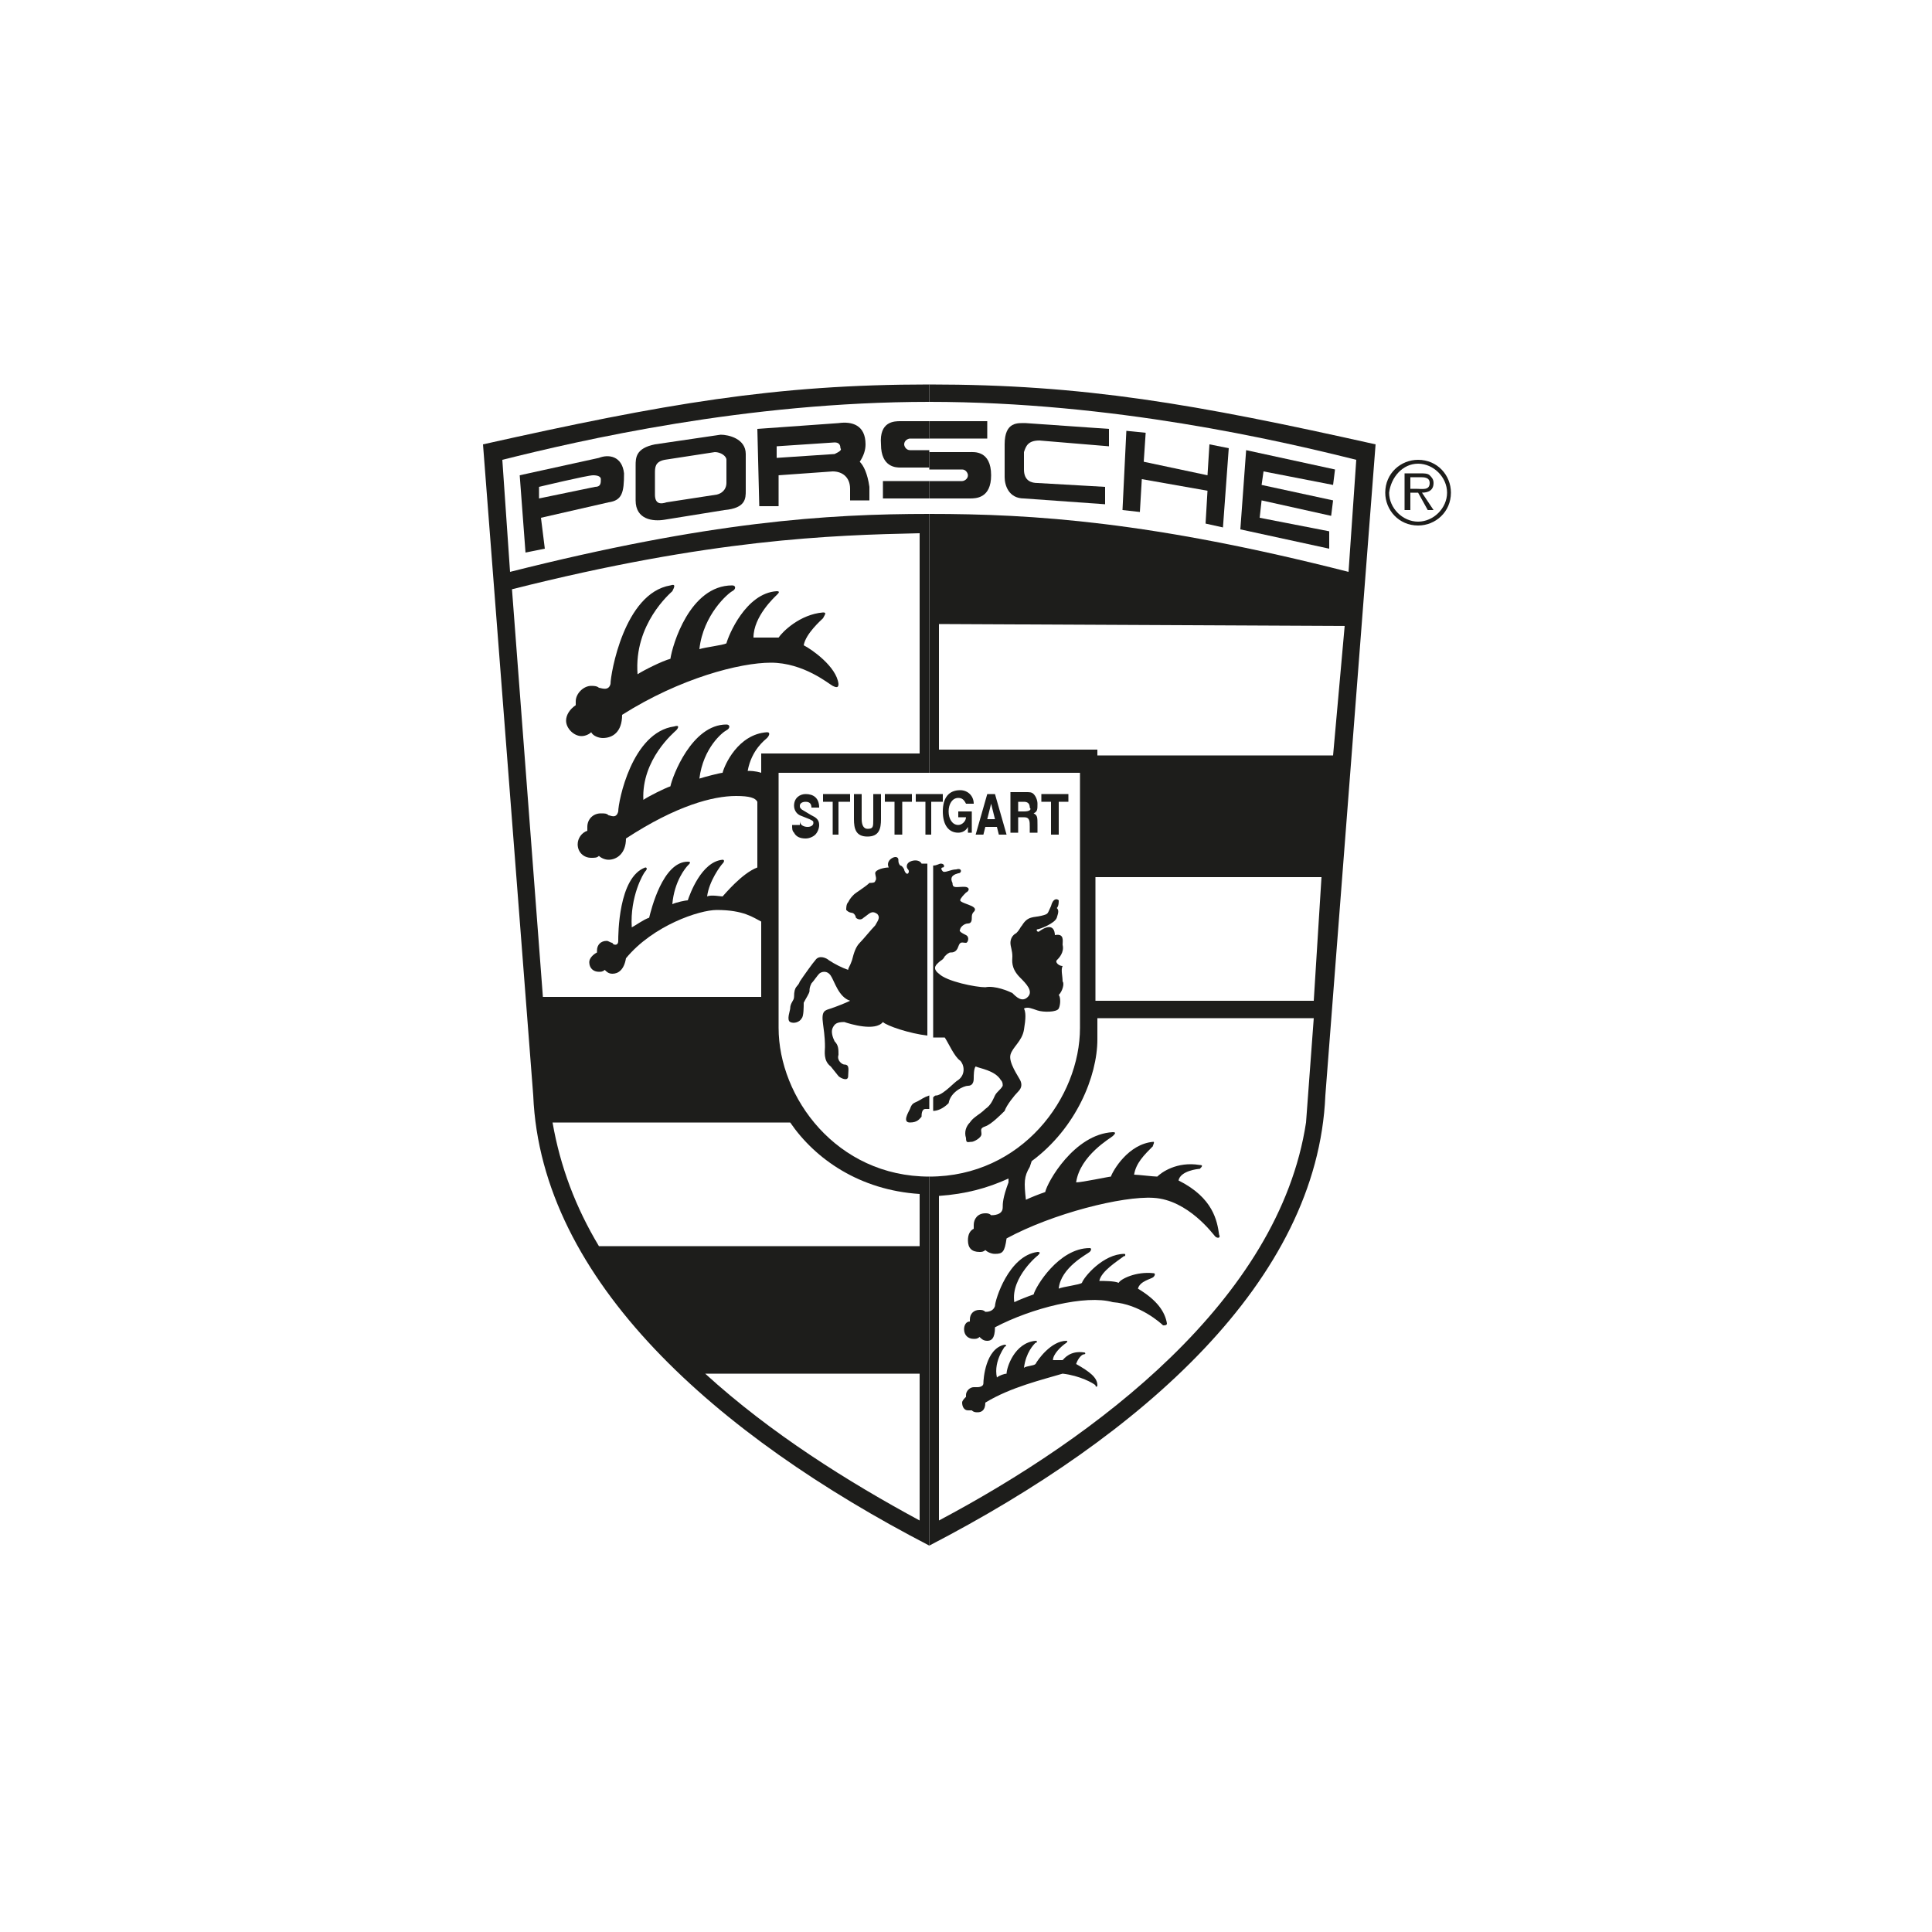<?xml version="1.0" encoding="utf-8"?>
<!-- Generator: Adobe Illustrator 26.5.0, SVG Export Plug-In . SVG Version: 6.00 Build 0)  -->
<svg version="1.1" id="Calque_1" xmlns="http://www.w3.org/2000/svg" xmlns:xlink="http://www.w3.org/1999/xlink" x="0px" y="0px"
	 viewBox="0 0 100 100" style="enable-background:new 0 0 100 100;" xml:space="preserve">
<style type="text/css">
	.st0{fill:none;}
	.st1{fill-rule:evenodd;clip-rule:evenodd;fill:#1D1D1B;}
</style>
<g>
	
		<rect id="Rectangle_62_00000138567088165847641620000000423006195887817893_" x="0" y="-0.1" class="st0" width="100" height="100"/>
	<g>
		<path class="st1" d="M45.6,23c0,1.2,0.8,1.2,1,1.2l1.5,0v-0.9l-1,0c-0.2,0-0.3-0.2-0.3-0.3c0-0.2,0.2-0.3,0.3-0.3h1v-0.9h-1.5
			C46.3,21.8,45.5,21.8,45.6,23z"/>
		<rect x="45.7" y="24.9" class="st1" width="2.4" height="0.9"/>
		<path class="st1" d="M26,23.8c4-1,12.6-3,22.1-3v-0.9c-8,0-13.7,1-23.1,3.1l2.6,33.7C28,66.3,37.1,74.3,48.1,80V60.9
			c-4.8,0-7.8-4.1-7.8-7.7V40h7.8V26.6c-5.3,0-11.4,0.4-21.7,3L26,23.8z M47.6,78.7c-3.7-2-7.7-4.5-11.1-7.6l11.1,0L47.6,78.7z
			 M40.9,58.1c1.3,1.9,3.6,3.5,6.7,3.7v2.7l-16.6,0c-1.2-2-2-4.1-2.4-6.4L40.9,58.1z M47.6,27.6V39h-8.2l0,1
			c-0.3-0.1-0.6-0.1-0.7-0.1c0.2-1.1,0.9-1.6,1-1.7c0.1-0.1,0.2-0.3,0-0.3c-1.5,0.1-2.2,1.7-2.3,2.1c-0.1,0-0.9,0.2-1.2,0.3
			c0.2-1.6,1.2-2.4,1.4-2.5c0.2-0.1,0.2-0.3,0-0.3c-1.8,0-2.8,2.7-2.9,3.2c-0.3,0.1-1.1,0.5-1.4,0.7c-0.1-2.1,1.6-3.5,1.7-3.6
			s0.2-0.3-0.1-0.2c-2.2,0.3-2.9,3.9-2.9,4.4c-0.1,0.4-0.4,0.2-0.5,0.2c-0.1-0.1-0.2-0.1-0.4-0.1c-0.4,0-0.7,0.3-0.7,0.7
			c0,0.1,0,0.1,0,0.2c-0.3,0.1-0.5,0.4-0.5,0.7c0,0.4,0.3,0.7,0.7,0.7c0.2,0,0.3,0,0.4-0.1c0.1,0.1,0.3,0.2,0.5,0.2
			c0.4,0,0.9-0.3,0.9-1.1c2.6-1.7,4.5-2.2,5.7-2.2c0.7,0,1,0.1,1.1,0.3l0,3.4c-0.8,0.3-1.7,1.4-1.8,1.5c-0.1,0-0.6-0.1-0.8,0
			c0.1-0.8,0.7-1.6,0.8-1.7c0.1-0.1,0.1-0.2,0-0.2c-1.1,0.1-1.7,1.8-1.8,2.1c-0.1,0-0.6,0.1-0.8,0.2c0.1-1.2,0.7-1.9,0.8-2
			c0.1-0.1,0.2-0.2,0-0.2c-1.3,0-1.9,2.5-2,2.9c-0.3,0.1-0.7,0.4-0.9,0.5c-0.1-1.6,0.6-2.8,0.7-2.9c0.1-0.1,0.1-0.2,0-0.2
			C32,45.4,32,48.4,32,48.7c0,0.3-0.3,0.2-0.3,0.1c-0.1,0-0.2-0.1-0.3-0.1c-0.3,0-0.5,0.2-0.5,0.5c0,0.1,0,0.1,0,0.1
			c-0.2,0.1-0.4,0.3-0.4,0.5c0,0.3,0.2,0.5,0.5,0.5c0.1,0,0.2,0,0.3-0.1c0.1,0.1,0.2,0.2,0.4,0.2c0.3,0,0.6-0.2,0.7-0.8
			c1.4-1.7,3.8-2.5,4.7-2.5c1.4,0,1.9,0.4,2.3,0.6l0,3.9l-11.3,0l-1.6-21.1C36.8,27.9,43,27.7,47.6,27.6z"/>
		<path class="st1" d="M47.1,57.4c-0.1,0.2-0.4,0.7,0,0.7s0.5-0.2,0.6-0.3c0-0.1,0-0.4,0.2-0.4c0,0,0.1,0,0.2,0v-0.7
			c-0.3,0.1-0.4,0.2-0.6,0.3C47.3,57.1,47.2,57.1,47.1,57.4z"/>
		<path class="st1" d="M47.7,44.7c-0.1-0.2-0.4-0.2-0.6-0.1c-0.2,0.1-0.2,0.3-0.1,0.4c0.1,0.1,0,0.3-0.1,0.2
			c-0.1-0.1-0.1-0.2-0.1-0.2c0,0-0.1-0.2-0.2-0.2c-0.1-0.1-0.1-0.2-0.1-0.3c0-0.1-0.1-0.2-0.3-0.1s-0.3,0.3-0.2,0.5
			c-0.2,0-0.7,0.1-0.7,0.3c0,0.1,0.1,0.3,0,0.4c0,0.1-0.2,0.1-0.3,0.1c-0.2,0.2-0.7,0.5-0.8,0.6c-0.1,0.1-0.2,0.2-0.3,0.4
			c-0.1,0.1-0.1,0.3-0.1,0.4c0.2,0.2,0.3,0.1,0.4,0.2c0.1,0.1,0.1,0.2,0.1,0.2s0.2,0.2,0.4,0c0.3-0.2,0.4-0.4,0.7-0.2
			c0.2,0.2,0,0.4-0.1,0.6c-0.2,0.2-0.6,0.7-0.8,0.9c-0.2,0.2-0.3,0.5-0.4,0.9c-0.1,0.3-0.2,0.4-0.2,0.5c-0.3-0.1-0.7-0.3-1-0.5
			c-0.1-0.1-0.5-0.3-0.7,0c-0.1,0.1-0.6,0.8-0.8,1.1c-0.1,0.3-0.3,0.2-0.3,0.8c0,0.2-0.2,0.3-0.2,0.6c0,0.1-0.2,0.6,0,0.7
			c0.2,0.1,0.5,0,0.6-0.2c0.1-0.1,0.1-0.6,0.1-0.8c0.1-0.2,0.3-0.5,0.3-0.6c0-0.1,0-0.2,0.1-0.4c0.1-0.1,0.3-0.4,0.4-0.5
			c0.1-0.1,0.4-0.2,0.6,0.1c0.2,0.3,0.4,1.1,1,1.3c-0.2,0.1-0.7,0.3-1,0.4c-0.3,0.1-0.5,0.1-0.4,0.8c0.1,0.7,0.1,1,0.1,1.2
			c0,0.2-0.1,0.7,0.3,1l0.4,0.5c0.1,0.1,0.5,0.3,0.5,0c0-0.3,0.1-0.6-0.2-0.6c-0.1,0-0.4-0.2-0.3-0.5c0-0.3,0-0.5-0.2-0.7
			c-0.1-0.2-0.2-0.5-0.1-0.7c0.1-0.2,0.2-0.3,0.6-0.3c0.3,0.1,1.6,0.5,2,0c0.2,0.2,1.4,0.6,2.3,0.7v-8.9
			C47.9,44.7,47.7,44.7,47.7,44.7z"/>
		<path class="st1" d="M50.1,56.2c0.3,0,0.3-0.3,0.3-0.4c0-0.1,0-0.5,0.1-0.6c0.2,0.1,1,0.2,1.3,0.7c0.1,0.1,0.1,0.2,0.1,0.3
			c-0.1,0.2-0.3,0.3-0.4,0.5c-0.1,0.2-0.2,0.5-0.5,0.7c-0.3,0.3-0.6,0.4-0.8,0.7c-0.2,0.2-0.3,0.5-0.2,0.8c0,0.3,0.1,0.2,0.3,0.2
			c0.1,0,0.5-0.2,0.5-0.4c0-0.2-0.1-0.3,0.2-0.4c0.3-0.1,0.8-0.6,1-0.8c0.1-0.3,0.5-0.8,0.7-1s0.2-0.4,0.1-0.6
			c-0.1-0.2-0.6-0.9-0.5-1.3c0.1-0.4,0.6-0.7,0.7-1.3c0.1-0.6,0.1-0.9,0-1.1c0.2-0.1,0.4,0,0.7,0.1c0.3,0.1,1,0.1,1.1-0.1
			c0.1-0.2,0.1-0.6,0-0.7c0.2-0.2,0.3-0.6,0.2-0.7C55,50.5,54.9,50.2,55,50c-0.2,0-0.4-0.2-0.3-0.3c0.1-0.1,0.4-0.4,0.3-0.8
			c0-0.2,0.1-0.6-0.4-0.5c0-0.2-0.1-0.7-0.8-0.2c-0.1,0.1-0.2-0.1-0.1-0.1c0.1,0,0.9-0.3,1-0.6s0.1-0.4,0-0.5
			c0.1-0.1,0.1-0.3,0.1-0.4c-0.1-0.1-0.3-0.1-0.4,0.3c-0.2,0.4-0.1,0.4-0.5,0.5c-0.4,0.1-0.7,0-1,0.5c-0.1,0.1-0.1,0.2-0.3,0.4
			c-0.2,0.1-0.3,0.3-0.3,0.5c0,0.2,0.1,0.4,0.1,0.7c0,0.2-0.1,0.6,0.4,1.1c0.3,0.3,0.7,0.7,0.4,1c-0.3,0.3-0.6,0-0.8-0.2
			c-0.2-0.1-0.9-0.4-1.4-0.3c-0.5,0-2-0.3-2.4-0.7c-0.4-0.3-0.1-0.5,0-0.6c0.1-0.1,0.2-0.1,0.3-0.3c0.1-0.1,0.2-0.2,0.3-0.2
			c0.1,0,0.3,0,0.4-0.3c0.1-0.3,0.2-0.2,0.4-0.2c0.1,0,0.2-0.3,0-0.4c-0.2-0.1-0.4-0.2-0.3-0.3c0-0.1,0.2-0.3,0.4-0.3
			c0.2,0,0.2-0.2,0.2-0.3c0-0.1,0-0.2,0.1-0.3c0.1-0.1,0.1-0.2-0.1-0.3c-0.2-0.1-0.6-0.2-0.6-0.3c0-0.1,0.2-0.3,0.3-0.4
			c0.2-0.1,0.2-0.3-0.1-0.3c-0.4,0-0.6,0.1-0.6-0.2c-0.1-0.2-0.1-0.4,0.3-0.5c0.2,0,0.2-0.3-0.1-0.2c-0.3,0-0.6,0.2-0.7,0.1
			c-0.1-0.1-0.1-0.2,0-0.2c0.1,0,0.1-0.2-0.1-0.2c-0.1,0-0.2,0.1-0.4,0.1v8.9c0.2,0,0.4,0,0.6,0c0.2,0.3,0.5,1,0.8,1.2
			c0.2,0.2,0.3,0.7-0.1,1c-0.2,0.1-0.7,0.7-1.1,0.8c-0.1,0-0.1,0-0.2,0.1v0.7c0.2,0,0.5-0.1,0.8-0.4C49.2,56.5,49.9,56.2,50.1,56.2z
			"/>
		<path class="st1" d="M44.5,23.9c0.2-0.3,0.3-0.6,0.3-0.9c0-1-0.7-1.2-1.4-1.1l-4.2,0.3l0.1,4l1,0l0-1.6l2.8-0.2
			c0.5,0,0.9,0.3,0.9,0.9l0,0.6l1,0l0-0.7C44.9,24.5,44.7,24.1,44.5,23.9z M43.2,23.5l-3,0.2l0-0.6l3-0.2c0.2,0,0.3,0.1,0.3,0.3
			C43.6,23.3,43.4,23.4,43.2,23.5z"/>
		<path class="st1" d="M39.4,45.4c-0.3,0.3-0.6,0.8-0.7,1.1c0.1,0.1,0.4,0.3,0.7,0.6l0,0L39.4,45.4L39.4,45.4L39.4,45.4z"/>
		<path class="st1" d="M51.5,68.7c0,0.6-0.2,0.7-0.4,0.7c-0.2,0-0.3-0.1-0.4-0.2c-0.1,0.1-0.2,0.1-0.3,0.1c-0.3,0-0.5-0.2-0.5-0.5
			c0-0.2,0.1-0.4,0.3-0.4c0,0,0-0.1,0-0.1c0-0.3,0.2-0.5,0.5-0.5c0.1,0,0.2,0,0.3,0.1c0.1,0,0.4,0,0.5-0.3c0-0.3,0.7-2.6,2.2-2.8
			c0.2,0,0.1,0.1,0,0.2c0.1-0.1-1.4,1.1-1.2,2.4c0.2-0.1,0.7-0.3,1-0.4c0.1-0.4,1.3-2.4,2.9-2.4c0.1,0,0.1,0.1,0,0.2
			c-0.1,0.1-1.5,0.8-1.6,1.9c0.2-0.1,1.1-0.2,1.2-0.3c0.1-0.3,1.1-1.5,2.2-1.5c0.1,0,0,0.2,0,0.1c-0.4,0.3-1.2,0.8-1.3,1.3
			c0.2,0,0.8,0,1,0.1c0.1-0.2,0.9-0.6,1.8-0.5c0.1,0,0.1,0.1,0,0.2c-0.1,0.1-0.7,0.2-0.8,0.6c1,0.6,1.4,1.2,1.5,1.8
			c0,0.1-0.1,0.1-0.2,0.1c-0.1-0.1-1.2-1.1-2.6-1.2C56.2,67,53.4,67.7,51.5,68.7L51.5,68.7L51.5,68.7L51.5,68.7z"/>
		<path class="st1" d="M51,72.6c0,0.4-0.2,0.5-0.4,0.5c-0.1,0-0.2,0-0.3-0.1c-0.1,0-0.1,0-0.2,0c-0.2,0-0.3-0.2-0.3-0.4
			c0-0.1,0.1-0.2,0.2-0.3c0,0,0-0.1,0-0.1c0-0.2,0.2-0.4,0.4-0.4c0.1,0,0.1,0,0.2,0c0,0,0.3,0,0.3-0.2c0-0.2,0.1-1.8,1.1-2
			c0.1,0,0.1,0.1,0,0.1c0.1-0.1-0.6,0.7-0.4,1.6c0.1-0.1,0.4-0.2,0.5-0.2c0-0.3,0.4-1.6,1.5-1.7c0.1,0,0.1,0.1,0,0.1
			c-0.1,0.1-0.5,0.5-0.6,1.3c0.1-0.1,0.5-0.1,0.6-0.2c0.1-0.2,0.8-1.2,1.6-1.2c0.1,0,0,0.1,0,0.1c-0.3,0.2-0.7,0.6-0.7,0.9
			c0.1,0,0.4,0,0.5,0c0.1-0.1,0.4-0.5,1.1-0.4c0.1,0,0.1,0.1,0,0.1c-0.1,0-0.3,0.2-0.4,0.5c0.7,0.4,1.1,0.7,1.1,1.1
			c0,0.1-0.1,0.1-0.1,0c-0.1-0.1-0.8-0.5-1.7-0.6C54,71.4,52.3,71.8,51,72.6L51,72.6L51,72.6L51,72.6z"/>
		<path class="st1" d="M32.2,37c0,0.9-0.5,1.2-1,1.2c-0.2,0-0.5-0.1-0.6-0.3c-0.1,0.1-0.3,0.2-0.5,0.2c-0.4,0-0.8-0.4-0.8-0.8
			c0-0.3,0.2-0.6,0.5-0.8c0-0.1,0-0.1,0-0.2c0-0.4,0.4-0.8,0.8-0.8c0.1,0,0.3,0,0.4,0.1c0.1,0,0.5,0.2,0.6-0.2
			c0-0.5,0.7-4.7,3.1-5.1c0.3-0.1,0.2,0.1,0.1,0.3c-0.1,0.1-2,1.7-1.8,4.3c0.3-0.2,1.3-0.7,1.7-0.8c0.1-0.7,1-3.8,3.2-3.8
			c0.2,0,0.2,0.2,0,0.3c-0.2,0.1-1.5,1.2-1.7,3c0.3-0.1,1.2-0.2,1.4-0.3c0.1-0.4,1-2.6,2.6-2.7c0.2,0,0.1,0.1,0,0.2
			c-0.1,0.1-1.2,1.1-1.2,2.2c0.3,0,1.1,0,1.3,0c0.2-0.3,1.1-1.2,2.3-1.3c0.2,0,0.1,0.1,0,0.3c-0.1,0.1-0.9,0.8-1,1.4
			c0.4,0.2,1.7,1.1,1.8,2c0,0.2-0.1,0.2-0.3,0.1c-0.2-0.1-1.5-1.2-3.2-1.2C38.3,34.3,35.2,35.1,32.2,37L32.2,37L32.2,37L32.2,37z"/>
		<path class="st1" d="M31,23.7l-4.1,0.9l0.3,4l1-0.2L28,26.8l3.5-0.8c0.7-0.1,0.8-0.5,0.8-1.5C32.2,23.6,31.5,23.5,31,23.7z
			 M30.8,25.2l-2.9,0.6l0-0.6c0,0,2.5-0.6,2.8-0.6s0.4,0.1,0.4,0.2C31.1,25,31.1,25.2,30.8,25.2z"/>
		<g>
			<path class="st1" d="M51.3,24.6c0-1.3-0.9-1.2-1.1-1.2l-2.1,0v0.9l1.7,0c0.2,0,0.3,0.2,0.3,0.3c0,0.2-0.2,0.3-0.3,0.3h-1.7v0.9
				h2.1C50.5,25.8,51.3,25.8,51.3,24.6z"/>
			<rect x="48.1" y="21.8" class="st1" width="3" height="0.9"/>
			<polygon class="st1" points="58.3,22.3 58.1,26.4 59,26.5 59.1,24.8 62.5,25.4 62.4,27.1 63.3,27.3 63.6,23.2 62.6,23 62.5,24.6 
				59.2,23.9 59.3,22.4 			"/>
			<polygon class="st1" points="69,25.1 69.1,24.3 64.5,23.3 64.2,27.4 68.8,28.4 68.8,27.5 65.2,26.8 65.3,25.9 68.9,26.7 69,25.9 
				65.3,25.1 65.4,24.4 			"/>
			<path class="st1" d="M53.8,22.8l3.6,0.3l0-0.9l-4.3-0.3c-0.4,0-1.1-0.1-1.1,1.1C52,24.2,52,24.7,52,24.7c0,0.4,0.2,1.1,1,1.1
				l4.2,0.3l0-0.9L53.7,25c-0.3,0-0.7-0.1-0.7-0.7l0-0.9C53.1,23.1,53.2,22.8,53.8,22.8z"/>
			<path class="st1" d="M48.1,19.9v0.9c9.5,0,18.1,2,22.1,3l-0.4,5.8c-10.2-2.6-16.3-3-21.7-3V40h7.8v13.2c0,3.6-3,7.7-7.8,7.7V80
				c11-5.7,20.1-13.7,20.5-23.3L71.2,23C61.8,20.9,56.1,19.9,48.1,19.9z M67.6,58.1c-1.4,9.2-10.9,16.3-19,20.6l0-16.8
				c1.4-0.1,2.5-0.4,3.6-0.9l0,0.2c-0.3,0.8-0.3,1.1-0.3,1.3c0,0.4-0.5,0.4-0.6,0.4c-0.1-0.1-0.2-0.1-0.3-0.1
				c-0.4,0-0.6,0.3-0.6,0.6c0,0.1,0,0.1,0,0.2c-0.2,0.1-0.3,0.3-0.3,0.6c0,0.4,0.2,0.6,0.6,0.6c0.1,0,0.2,0,0.3-0.1
				c0.1,0.1,0.3,0.2,0.5,0.2c0.4,0,0.5-0.1,0.6-0.8c2.4-1.3,6-2.2,7.6-2.1c1.8,0.1,3.1,1.9,3.2,2c0.1,0.1,0.3,0.1,0.2-0.1
				c-0.1-0.7-0.3-1.9-2.1-2.8c0.1-0.5,1-0.6,1.1-0.6c0.1-0.1,0.2-0.2,0-0.2c-1.2-0.2-2,0.4-2.2,0.6c-0.2,0-1-0.1-1.2-0.1
				c0.1-0.6,0.5-1,1-1.5c-0.1,0.1,0.1-0.2,0-0.2c-1.3,0.1-2.1,1.5-2.2,1.8c-0.1,0-1.5,0.3-1.8,0.3c0.2-1.4,1.8-2.3,1.9-2.4
				c0.1-0.1,0.2-0.2,0-0.2c-2,0.1-3.4,2.6-3.5,3.1c-0.3,0.1-0.8,0.3-1,0.4c-0.1-0.9-0.1-1.2,0.2-1.7l0.1-0.3
				c2.3-1.7,3.4-4.4,3.4-6.3v-1.1l11.2,0L67.6,58.1z M68,51.8l-11.3,0l0-6.4l11.7,0L68,51.8z M69,39.1l-12.2,0v-0.3h-8.2v-6.5
				l21,0.1L69,39.1z"/>
		</g>
		<path class="st1" d="M41.4,42.5c0,0.2,0.2,0.3,0.4,0.3c0.2,0,0.3-0.1,0.3-0.2c0-0.1,0-0.1-0.2-0.2l0,0l-0.5-0.2l0,0
			c-0.2-0.1-0.3-0.3-0.3-0.5c0-0.4,0.3-0.6,0.6-0.6c0.4,0,0.7,0.2,0.7,0.7l0,0H42l0,0c0-0.2-0.1-0.3-0.3-0.3c-0.2,0-0.3,0.1-0.3,0.2
			c0,0.1,0,0.1,0.1,0.2l0,0l0.5,0.3l0,0c0.2,0.1,0.4,0.2,0.4,0.5c0,0.2-0.1,0.4-0.2,0.5c-0.1,0.1-0.3,0.2-0.5,0.2
			c-0.3,0-0.5-0.1-0.6-0.3c-0.1-0.1-0.1-0.2-0.1-0.4l0,0H41.4L41.4,42.5L41.4,42.5z"/>
		<polygon class="st1" points="44,41.1 44,41.5 43.4,41.5 43.4,43.2 43.1,43.2 43.1,41.5 42.6,41.5 42.6,41.1 44,41.1 44,41.1 		"/>
		<path class="st1" d="M45.6,41.1v1.3l0,0c0,0.5-0.1,0.9-0.7,0.9c-0.6,0-0.7-0.4-0.7-0.9l0,0v-1.3h0.4v1.3l0,0
			c0,0.3,0.1,0.5,0.3,0.5c0.3,0,0.3-0.1,0.3-0.5l0,0v-1.3H45.6L45.6,41.1L45.6,41.1z"/>
		<polygon class="st1" points="47.2,41.1 47.2,41.5 46.7,41.5 46.7,43.2 46.3,43.2 46.3,41.5 45.8,41.5 45.8,41.1 47.2,41.1 
			47.2,41.1 		"/>
		<path class="st1" d="M49.6,42h0.7v1.1h-0.2l0-0.3l0,0c-0.1,0.2-0.3,0.3-0.5,0.3c-0.5,0-0.8-0.4-0.8-1.1c0-0.7,0.3-1.1,0.9-1.1
			c0.4,0,0.7,0.3,0.7,0.7l0,0h-0.4l0,0c-0.1-0.2-0.2-0.3-0.4-0.3c-0.3,0-0.5,0.3-0.5,0.7c0,0.4,0.2,0.7,0.5,0.7
			c0.2,0,0.4-0.2,0.4-0.4l0,0h-0.4V42L49.6,42L49.6,42z"/>
		<polygon class="st1" points="55.3,41.1 55.3,41.5 54.8,41.5 54.8,43.2 54.4,43.2 54.4,41.5 53.9,41.5 53.9,41.1 55.3,41.1 
			55.3,41.1 		"/>
		<polygon class="st1" points="48.8,41.1 48.8,41.5 48.2,41.5 48.2,43.2 47.9,43.2 47.9,41.5 47.4,41.5 47.4,41.1 48.8,41.1 
			48.8,41.1 		"/>
		<path class="st1" d="M51.5,41.1h-0.4l-0.6,2.1h0.4l0.1-0.4h0.6l0.1,0.4h0.4L51.5,41.1z M51.1,42.4l0.2-0.8l0.2,0.8H51.1z"/>
		<path class="st1" d="M53.7,42.7c0-0.4,0-0.5-0.2-0.6c0.2-0.1,0.2-0.2,0.2-0.5c0-0.2-0.1-0.4-0.2-0.5c-0.1-0.1-0.2-0.1-0.4-0.1
			h-0.8v2.1h0.4v-0.8H53c0.3,0,0.3,0.2,0.3,0.5c0,0.2,0,0.2,0,0.3h0.4C53.7,43.1,53.7,43.1,53.7,42.7z M53,42h-0.3v-0.5H53
			c0.2,0,0.3,0.1,0.3,0.3C53.4,41.9,53.3,42,53,42z"/>
		<path class="st1" d="M73.4,24c0.8,0,1.5,0.7,1.5,1.5c0,0.8-0.7,1.5-1.5,1.5c-0.8,0-1.5-0.7-1.5-1.5C72,24.7,72.6,24,73.4,24
			L73.4,24v-0.2l0,0c-0.9,0-1.7,0.7-1.7,1.7c0,0.9,0.7,1.7,1.7,1.7c0.9,0,1.7-0.7,1.7-1.7c0-0.9-0.7-1.7-1.7-1.7l0,0V24L73.4,24
			L73.4,24z"/>
		<path class="st1" d="M73,24.7h0.5l0,0c0.2,0,0.5,0,0.5,0.3c0,0.4-0.4,0.3-0.7,0.3l0,0H73v0.2h0.4l0.5,0.9h0.3l-0.6-0.9l0,0
			c0.3,0,0.6-0.1,0.6-0.5c0-0.2-0.1-0.3-0.2-0.4c-0.1-0.1-0.3-0.1-0.5-0.1l0,0h-0.8v1.9H73V24.7L73,24.7L73,24.7z"/>
		<path class="st1" d="M38.6,25.4l0-1.9c0-0.8-0.9-1-1.3-1L33.9,23c-1,0.2-1,0.7-1,1.1l0,1.8c0,1,0.9,1.1,1.5,1l3.1-0.5
			C38.6,26.3,38.6,25.8,38.6,25.4z M37.1,25.6L34.5,26c-0.3,0.1-0.6,0.1-0.6-0.4l0-1.1c0-0.3,0-0.6,0.5-0.7l2.6-0.4
			c0.3,0,0.6,0.2,0.6,0.4l0,1.2C37.6,25.2,37.5,25.5,37.1,25.6z"/>
	</g>
</g>
</svg>
